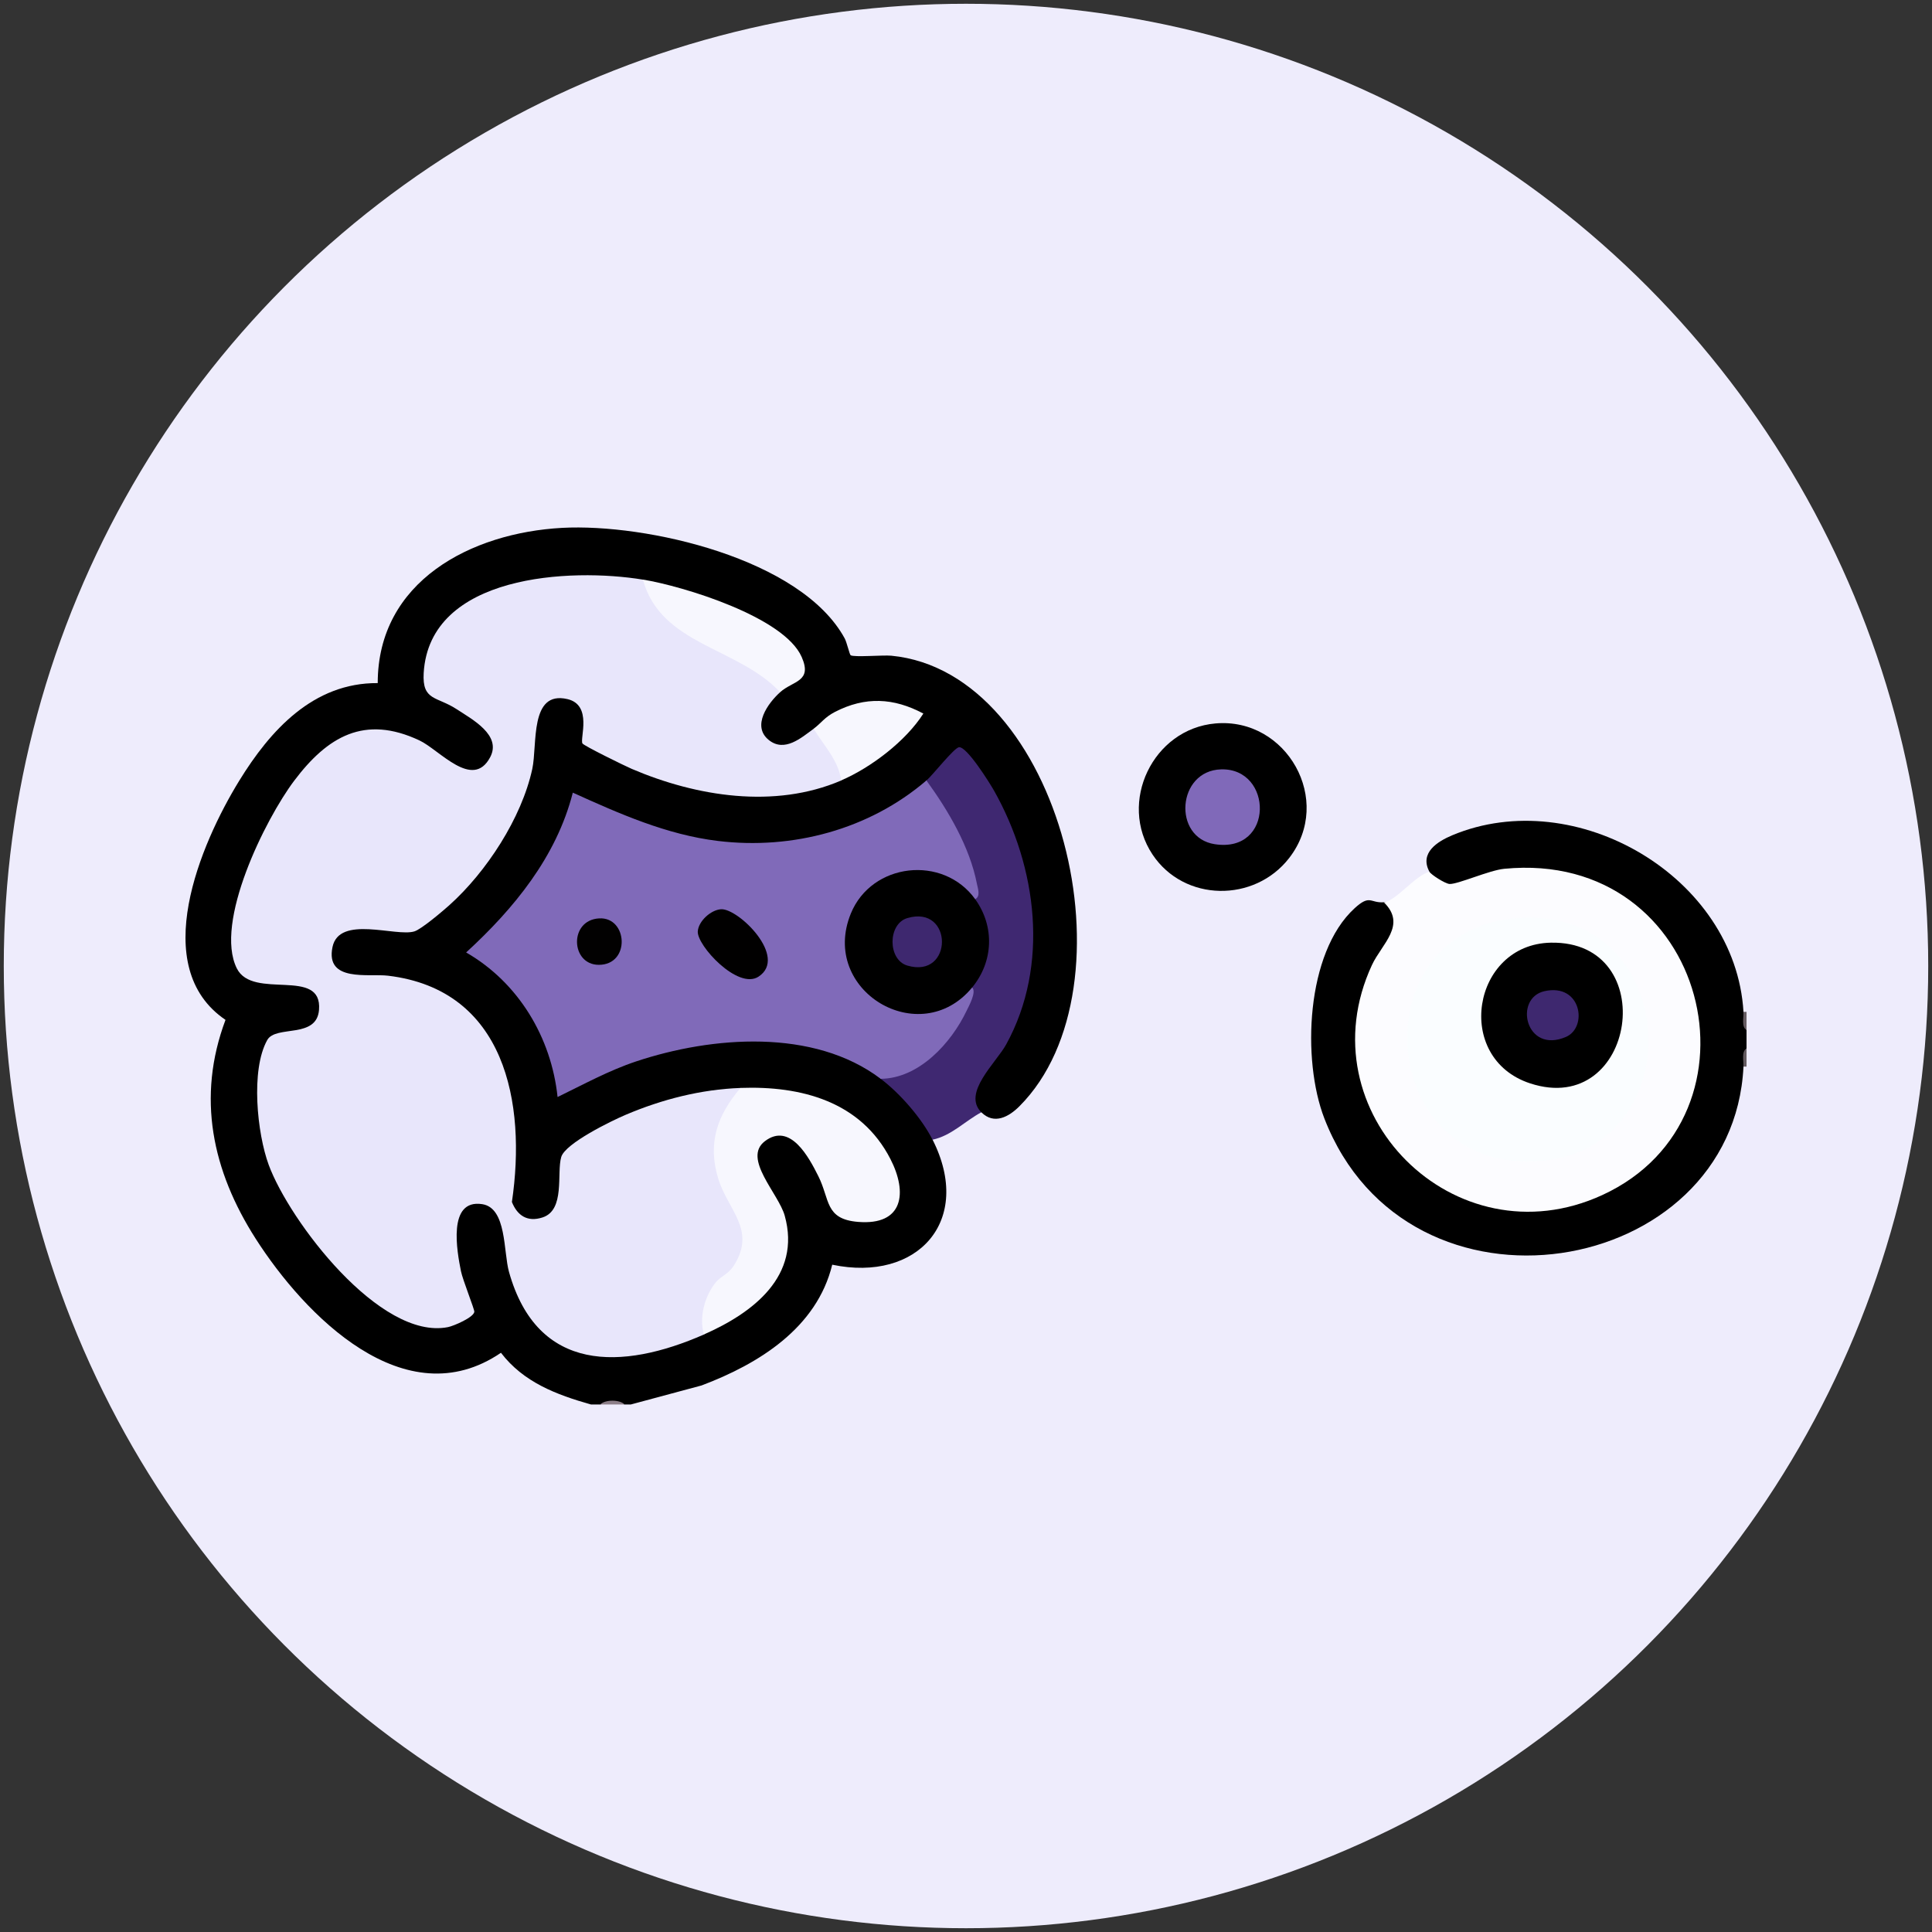 <svg xmlns="http://www.w3.org/2000/svg" id="Layer_1" data-name="Layer 1" viewBox="0 0 512 512"><rect x="0" y="0" width="512" height="512" fill="#333333" stroke="none"/><defs><style>      .cls-1 {        fill: #635a5f;      }      .cls-2 {        fill: #010000;      }      .cls-3 {        fill: #8069b9;      }      .cls-4 {        fill: #f7f7fe;      }      .cls-5 {        fill: #fafdff;      }      .cls-6 {        fill: #e8e6fb;      }      .cls-7 {        fill: #fcfcff;      }      .cls-8 {        fill: #020101;      }      .cls-9 {        fill: #eeecfc;      }      .cls-10 {        fill: #806ab9;      }      .cls-11 {        fill: #655b61;      }      .cls-12 {        fill: #8c7e88;      }      .cls-13 {        fill: #3e286f;      }      .cls-14 {        fill: #3f2871;      }    </style></defs><circle class="cls-9" cx="256" cy="256" r="255"></circle><g id="_2leTee.tif" data-name="2leTee.tif"><g><path d="M156.64,372.21c-9.18-2.59-17.93-5.91-23.88-13.71-25.45,17.32-52.03-9.94-65.01-30.24-11.49-17.97-15.69-37.44-7.99-57.98-20.58-13.97-6.64-46.66,3.64-63.38,8.21-13.36,19.63-26,36.7-25.87,0-26.98,24.75-39.84,48.88-41.14,22.29-1.2,63.31,8.11,74.87,29.29.56,1.03,1.29,4.28,1.58,4.47.9.58,8.6-.09,10.78.12,45.14,4.35,65.46,87.81,33.96,119.39-2.78,2.79-6.71,5-10.11,1.6-5.23-.18-2.95-7.15-.78-10.31,20.24-23.81,15.2-62.81-5.18-84.52l-6.64,7.25-1.94-.35c-2.4,6.01-11.25,9.97-17.34,12.51-25.15,10.52-53.15,5.41-75.85-8.16-2.22,16.1-14.81,29.67-26.01,41.02,12.52,8.04,20.63,21.46,22.78,36.09,20.45-11.27,47.64-18.28,70.54-11.11,4.76,1.49,12.4,3.92,13.77,8.7,5.53.81,12.06,9.05,14.45,14.06l-.72,2.08c10.88,21.5-3.96,37.89-26.59,33.14-4.08,16.73-19.4,26.26-34.62,32l-18.78,5.05h-1.62c-2.08-.69-4.38-.69-6.46,0h-2.42Z"></path><path d="M462.04,268.15c.24,1.54.51,3.16.81,4.84v4.84c-.3,1.68-.57,3.3-.81,4.84-2.75,56.21-88.94,70.94-111.08,13.7-5.96-15.4-4.91-43.86,8.03-55.68,4.12-3.76,4.08-1.33,7.71-1.58,4.82-.81,4.96,6.76,2.67,10.21-26.54,36.15,12.37,84.64,53.66,66.33,52.98-23.5,17.3-103.24-35.92-80.32-3.03,1.37-9.31-.66-8.28-4.28-2.76-5.05,2.18-8.08,6.04-9.7,32.74-13.68,75.05,11.03,77.17,46.81Z"></path><path class="cls-12" d="M165.53,372.21h-6.46c1.27-1.36,5.22-1.34,6.46,0Z"></path><path class="cls-11" d="M462.85,272.99c-1.41-.9-.72-3.31-.81-4.84h.81v4.84Z"></path><path class="cls-1" d="M462.85,282.67h-.81c.07-1.53-.59-3.95.81-4.84v4.84Z"></path><path class="cls-7" d="M366.71,239.11c3.14-.22,8.45-7.24,12.12-8.07.41.75,4.14,3.15,5.31,3.22,2.15.13,10.54-3.64,14.49-4.02,54.23-5.27,71.19,65.67,26,86.46-39.06,17.97-79.11-22.01-61.05-60.96,2.59-5.59,9.34-10.63,3.13-16.64Z"></path><path class="cls-14" d="M260.06,294.77c-4.35,2.33-7.9,6.2-12.93,7.26-2.9-5.72-8.62-12.27-13.73-16.13l1.23-1.67c11.78-1.55,18.43-12.82,23.01-22.53l-.38-2.16c4.05-5.73,4.33-13.1.67-19.1l.52-2.14c-2.25-10.28-6.68-20.22-13.02-28.81l.09-2.65c1.59-1.36,7.25-8.58,8.59-8.81,2.05-.36,8.19,9.51,9.32,11.5,11.41,20.23,14.73,46.31,3.23,67.23-2.7,4.92-11.73,12.89-6.6,18.01Z"></path><path d="M322.11,191.72c18.87-1.65,31.39,20.38,19.53,35.67-9.18,11.84-27.81,11.67-36.2-.92-9.24-13.84.11-33.31,16.67-34.75Z"></path><path class="cls-6" d="M170.38,153.6c2,1.51,3.61,3.67,4.85,6.47,7.97,7.06,17.11,12.98,27.42,17.74,3.03,1.55,4.39,3.43,4.09,5.64-3.19,2.86-7.62,8.94-3,12.66,4.19,3.37,8.64-.62,11.89-2.98,3.23-.16,8.46,9.27,8.66,12.23l-1.39,1.49c-17.63,7.56-38.34,4.24-55.48-3.09-1.71-.73-12.68-6.1-13.06-6.74-.75-1.28,2.72-10.18-3.98-11.75-10.09-2.36-7.92,12.05-9.32,18.51-2.82,13.01-12.15,27.3-22,36.12-1.77,1.58-7.38,6.36-9.25,6.93-4.91,1.51-19.93-4.43-21.7,4.17-1.92,9.37,9.6,6.96,14.71,7.57,31.07,3.71,36.72,33.64,32.84,59.98,1.46,3.62,4.12,5.37,8.1,4.09,6.08-1.95,3.72-11.73,4.97-16.01,1.06-3.65,13.41-9.64,17.07-11.19,9.6-4.09,19.97-6.74,30.44-7.12l.19,2.32c-5.29,6.34-7.18,14.3-4.25,22.13l5.58,11.86c1.5,4.75.01,9.79-3.39,13.4-4.94,3.03-7.34,8.56-6.49,14.25l-1.33,1.38c-21.67,9.51-44.14,10.25-51.66-16.58-1.51-5.37-.57-16.94-7.08-17.96-9.32-1.46-6.68,12.64-5.65,17.77.46,2.29,3.61,10.13,3.54,10.75-.17,1.5-5.48,3.76-6.97,4.06-18.03,3.59-42.06-28.18-47.52-42.99-3.07-8.33-4.83-25.15-.39-33.08,2.27-4.06,13.09-.24,13.72-7.99.94-11.48-17.53-2.49-21.78-11-6.06-12.14,7.52-39.52,15.19-49.72,8.85-11.75,18.65-17.54,33.2-10.7,5.32,2.5,14.1,13.2,18.74,4.47,3.12-5.86-4.73-10.03-8.85-12.73-5.28-3.47-9.2-2.16-8.76-9.62,1.56-26.12,38.94-27.89,58.11-24.73Z"></path><path class="cls-10" d="M258.44,238.3c-2.11-.33-4.21-1.55-6.31-3.67-35.12-13.46-34.84,42.83-.56,30.23,2.05-2.05,4.07-3.11,6.06-3.17,1.25,1.15-.9,4.97-1.48,6.19-4.07,8.56-12.64,17.95-22.76,18.01-17.77-13.44-44.71-11.29-64.8-4.61-7.27,2.42-13.99,6.13-20.83,9.44-1.65-15.78-10.36-30.33-24.23-38.31,12.66-11.62,23.93-25.32,28.27-42.35,12.3,5.56,24.86,11.16,38.47,12.8,19.73,2.39,40.08-3.02,55.24-16.03,5.76,7.92,11.49,17.62,13.38,27.39.24,1.23,1.04,3.29-.46,4.07Z"></path><path class="cls-4" d="M186.54,353.66c-1.33-4.59.21-10.25,3.22-13.91,1.25-1.52,3.27-2.08,4.73-4.38,6-9.46-1.6-14.66-4.15-23.02-2.87-9.41-.29-16.75,5.9-24.04,16.08-.58,31.87,3.57,39.72,18.82,4.62,8.97,3.45,17.7-8.62,16.68-8.78-.74-7.36-5.92-10.48-12.13-2.44-4.86-7.41-14.39-14.16-9.25-6.01,4.58,3.61,13.82,5.26,19.74,4.45,15.99-8.41,25.76-21.43,31.48Z"></path><path class="cls-4" d="M206.74,183.44c-11.15-11.96-31.67-12.45-36.36-29.85,10.74,1.77,37.41,9.9,42.07,20.51,2.91,6.61-2.29,6.27-5.71,9.34Z"></path><path class="cls-4" d="M215.62,193.12c1.9-1.38,2.87-3.02,5.64-4.45,8.03-4.14,15.56-3.77,23.44.43-4.6,7.25-13.87,14.32-21.81,17.73-.59-5.27-4.68-9.36-7.27-13.71Z"></path><path class="cls-5" d="M401.28,243.38c44.14-4.25,48.06,60.85,7.02,64.28-43.43,3.64-48.17-60.33-7.02-64.28Z"></path><path d="M258.44,238.3c5.2,7.24,4.83,16.55-.81,23.39-13.79,16.76-40.5.89-32.15-19.59,5.51-13.5,24.45-15.63,32.96-3.8Z"></path><path class="cls-3" d="M323.61,203.89c13.78-.39,14.14,22.28-1.69,19.83-11.23-1.73-10.01-19.5,1.69-19.83Z"></path><path class="cls-2" d="M191.1,240.96c4.58-.25,17.82,12.68,9.92,17.86-5.45,3.58-16.35-8.25-16.1-11.99.18-2.72,3.48-5.72,6.18-5.87Z"></path><path class="cls-8" d="M158.79,243.38c7.59-.42,8.35,12.33-.12,12.31-7.45-.02-7.94-11.87.12-12.31Z"></path><path d="M410.96,249.82c29.48-.6,22.62,46.51-5.47,37.28-20.36-6.69-15.34-36.86,5.47-37.28Z"></path><path class="cls-13" d="M240.43,243.31c12.26-3.65,12.26,16.21,0,12.57-5.2-1.55-5.2-11.02,0-12.57Z"></path><path class="cls-13" d="M409.3,262.67c9.81-2.2,11.56,9.61,5.68,12.13-10.72,4.59-13.91-10.28-5.68-12.13Z"></path></g></g></svg>